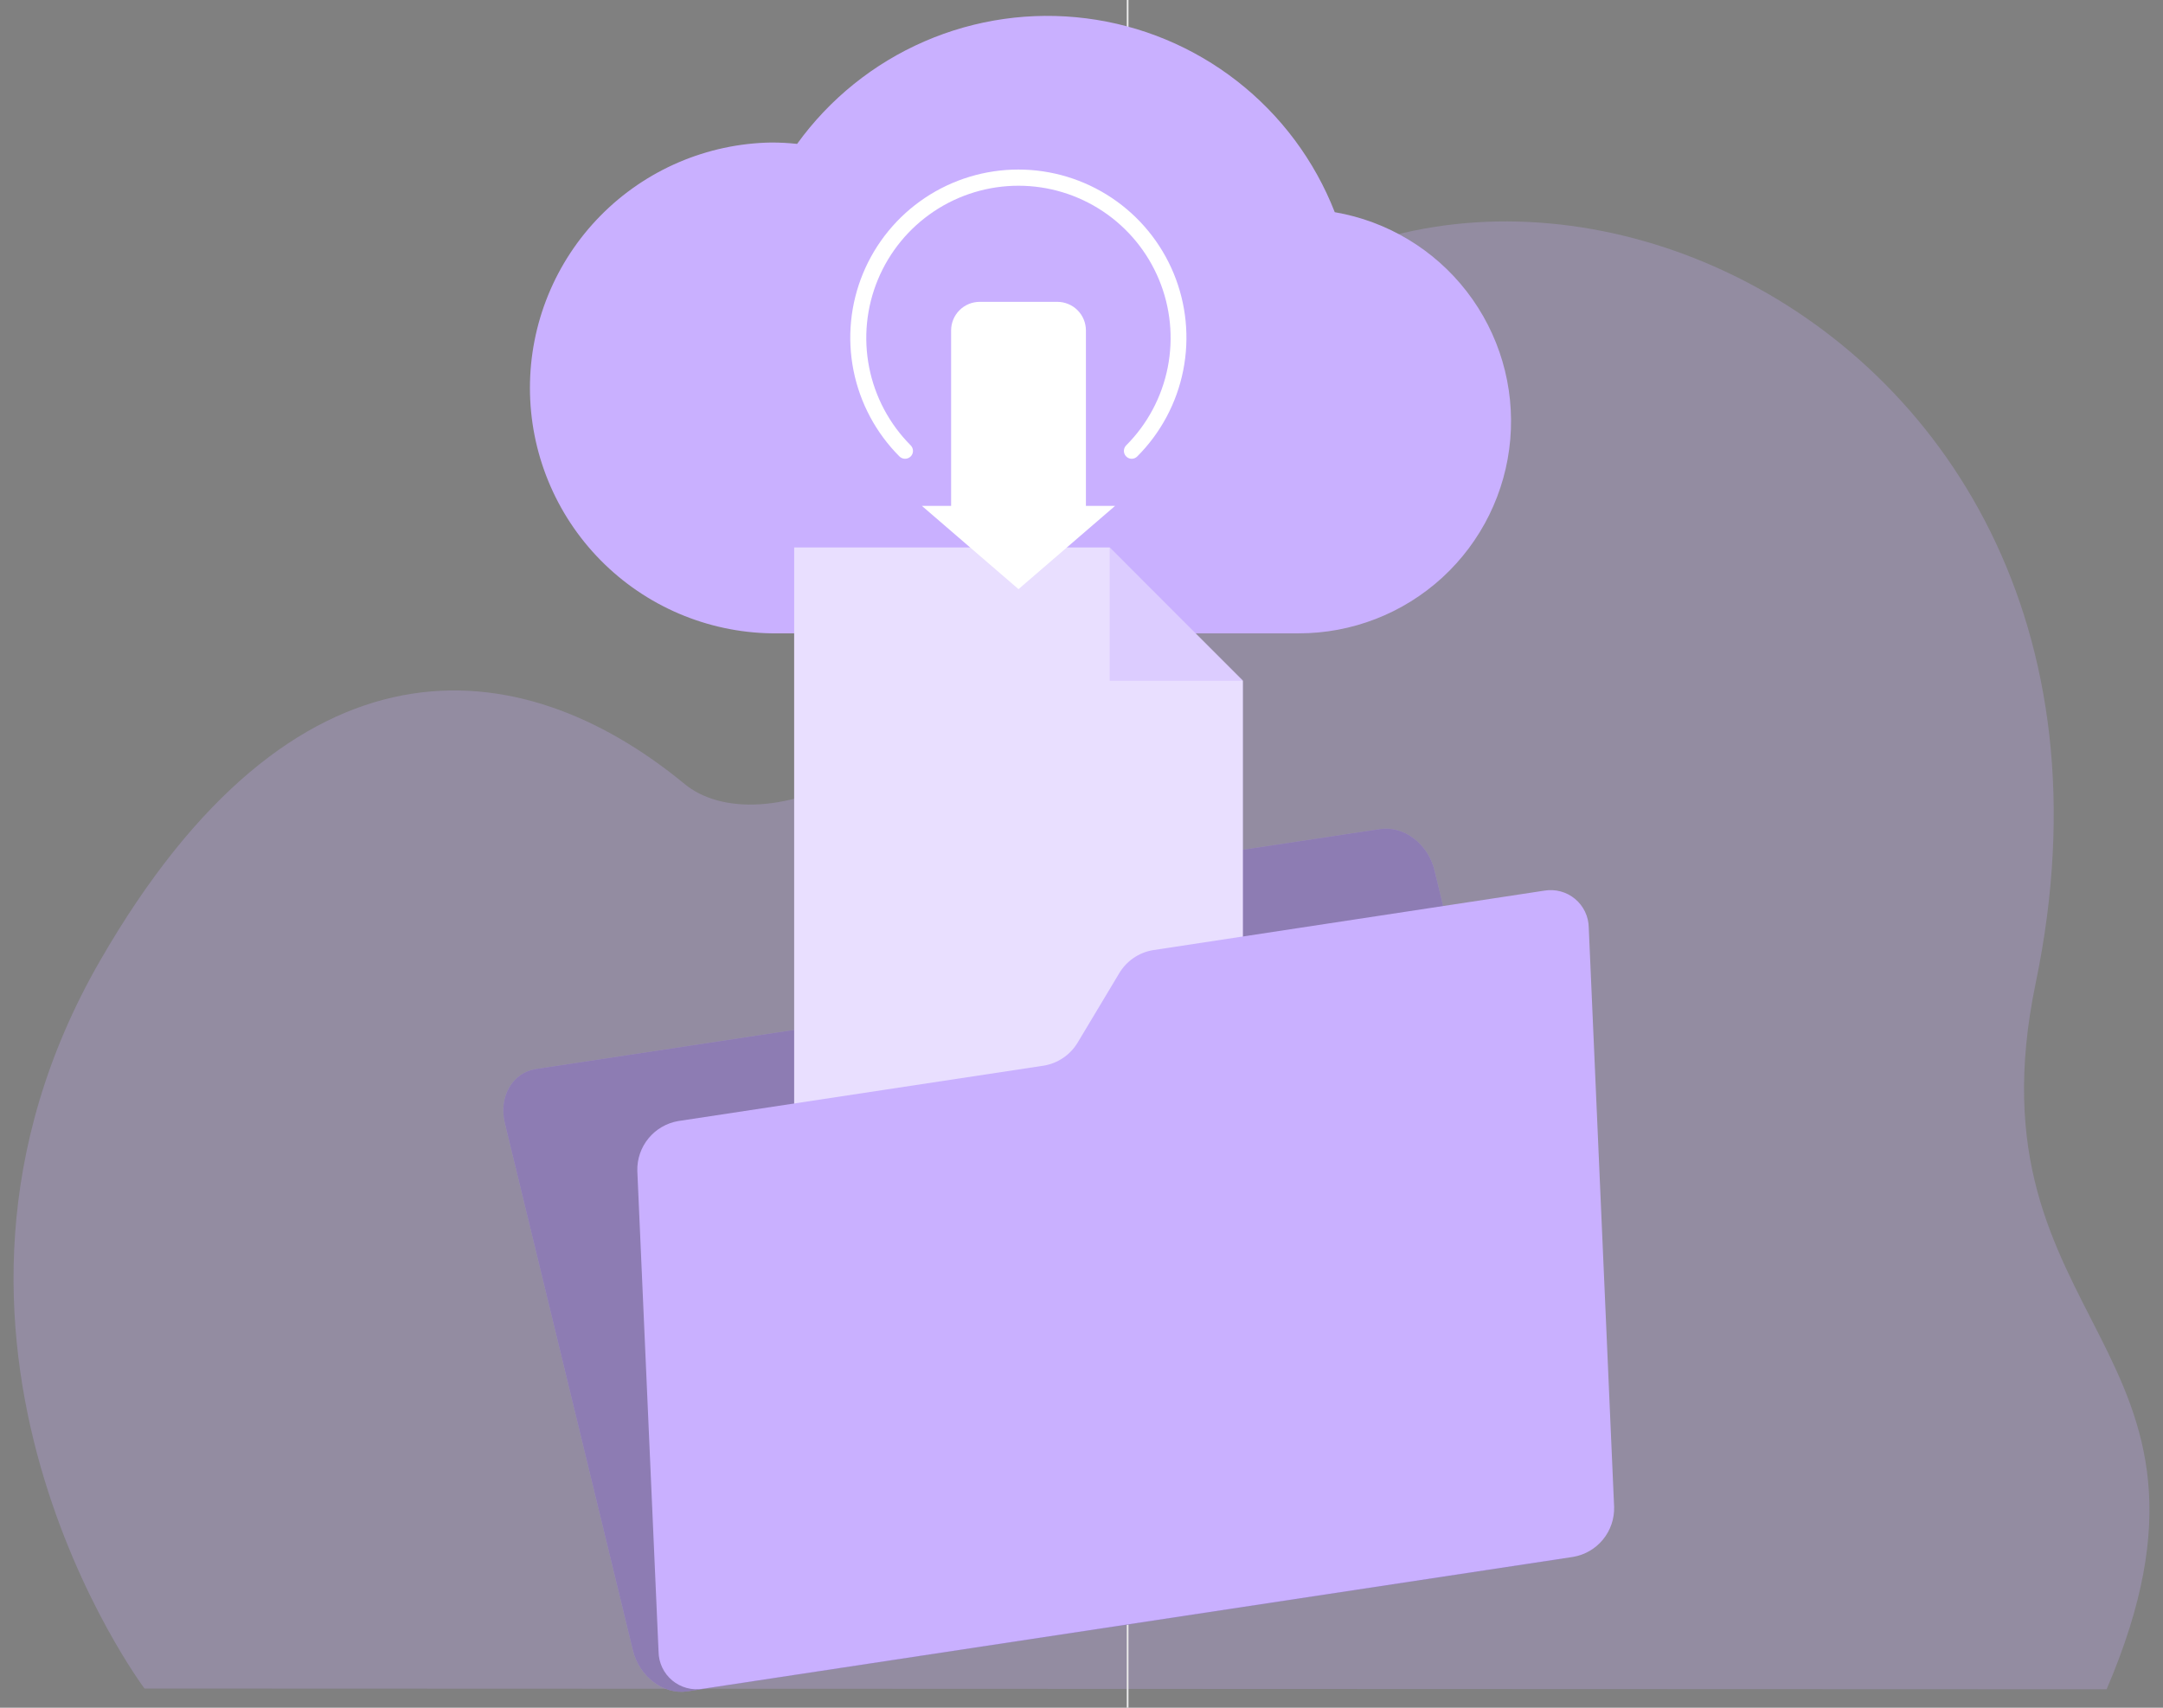 <svg width="190" height="150" viewBox="0 0 190 150" fill="none" xmlns="http://www.w3.org/2000/svg">
<rect x="0" y="0" width="190" height="150" fill="#808080" stroke="none"/>
<g clip-path="url(#clip0_2407_4031)">
<path opacity="0.26" d="M12.694 148.315C12.694 148.315 -10.357 117.612 8.796 84.372C25.79 54.879 45.603 56.895 60.14 68.864C66.331 73.961 84.182 69.491 99.375 39.482C120.094 -1.445 191.914 23.377 178.819 86.343C172.482 116.813 198.105 117.921 185.049 148.379L12.694 148.315Z" fill="#C9B0FF"/>
<path d="M95.7 156.18H-20.154C-21.061 156.178 -21.931 155.817 -22.572 155.174C-23.214 154.532 -23.574 153.662 -23.574 152.754V-10.104C-23.566 -11.006 -23.202 -11.869 -22.562 -12.505C-21.922 -13.141 -21.056 -13.498 -20.154 -13.5H95.7C96.609 -13.5 97.48 -13.139 98.123 -12.496C98.765 -11.854 99.126 -10.983 99.126 -10.074V152.754C99.126 153.663 98.765 154.534 98.123 155.177C97.48 155.819 96.609 156.18 95.7 156.18ZM-20.154 -13.38C-21.021 -13.378 -21.853 -13.033 -22.466 -12.418C-23.079 -11.804 -23.424 -10.972 -23.424 -10.104V152.754C-23.424 153.622 -23.079 154.454 -22.466 155.068C-21.853 155.683 -21.021 156.028 -20.154 156.03H95.7C96.569 156.028 97.401 155.683 98.015 155.069C98.629 154.455 98.975 153.622 98.976 152.754V-10.104C98.975 -10.972 98.629 -11.805 98.015 -12.419C97.401 -13.033 96.569 -13.378 95.7 -13.38H-20.154Z" fill="#EBEBEB"/>
<path d="M84.243 80.235L81.826 86.835C81.627 87.404 81.279 87.909 80.817 88.296C80.355 88.684 79.797 88.939 79.203 89.035L47.084 93.897C45.012 94.214 43.786 96.342 44.349 98.648L55.594 144.952C56.151 147.263 58.289 148.878 60.361 148.566L136.813 136.987C138.884 136.67 140.11 134.548 139.553 132.237L126.002 76.437C125.445 74.126 123.307 72.51 121.235 72.822L86.866 78.007C86.268 78.106 85.708 78.365 85.246 78.758C84.784 79.15 84.437 79.661 84.243 80.235Z" fill="#C9B0FF"/>
<path opacity="0.3" d="M84.243 80.235L81.826 86.835C81.627 87.404 81.279 87.909 80.817 88.296C80.355 88.684 79.797 88.939 79.203 89.035L47.084 93.897C45.012 94.214 43.786 96.342 44.349 98.648L55.594 144.952C56.151 147.263 58.289 148.878 60.361 148.566L136.813 136.987C138.884 136.67 140.11 134.548 139.553 132.237L126.002 76.437C125.445 74.126 123.307 72.51 121.235 72.822L86.866 78.007C86.268 78.106 85.708 78.365 85.246 78.758C84.784 79.15 84.437 79.661 84.243 80.235Z" fill="black"/>
<path d="M67.763 12.517C68.516 12.518 69.269 12.559 70.019 12.639C72.87 8.688 76.733 5.579 81.202 3.638C85.671 1.697 90.581 0.997 95.415 1.611C100.248 2.225 104.827 4.13 108.669 7.127C112.511 10.123 115.474 14.099 117.247 18.638C121.851 19.426 125.99 21.915 128.845 25.61C131.701 29.306 133.064 33.94 132.664 38.593C132.265 43.246 130.132 47.58 126.689 50.735C123.246 53.89 118.743 55.637 114.073 55.63H67.763C62.106 55.539 56.711 53.228 52.743 49.195C48.774 45.162 46.55 39.731 46.55 34.073C46.55 28.415 48.774 22.984 52.743 18.952C56.711 14.919 62.106 12.608 67.763 12.517Z" fill="#C9B0FF"/>
<path d="M69.762 48.089V101.834H109.171V59.79L97.476 48.089H69.762Z" fill="#C9B0FF"/>
<path opacity="0.6" d="M69.762 48.089V101.834H109.171V59.79L97.476 48.089H69.762Z" fill="white"/>
<path opacity="0.4" d="M97.476 59.79V48.089L109.171 59.79H97.476Z" fill="#C9B0FF"/>
<path d="M98.3 85.51L94.663 91.575C94.343 92.109 93.911 92.567 93.397 92.916C92.882 93.267 92.297 93.501 91.683 93.602L59.57 98.47C58.546 98.647 57.621 99.187 56.962 99.991C56.303 100.795 55.956 101.808 55.983 102.847L57.849 145.086C57.856 145.568 57.967 146.042 58.175 146.477C58.382 146.912 58.682 147.297 59.052 147.606C59.422 147.914 59.855 148.139 60.32 148.264C60.786 148.39 61.273 148.413 61.748 148.333L138.199 136.748C139.223 136.571 140.149 136.031 140.807 135.227C141.466 134.423 141.813 133.409 141.786 132.371L139.558 81.477C139.551 80.996 139.44 80.521 139.233 80.086C139.025 79.651 138.726 79.266 138.355 78.957C137.985 78.649 137.552 78.424 137.087 78.299C136.622 78.173 136.135 78.15 135.66 78.23L101.263 83.46C100.649 83.565 100.066 83.803 99.554 84.157C99.043 84.511 98.614 84.973 98.3 85.51Z" fill="#C9B0FF"/>
<path d="M99.419 40.297C99.282 40.298 99.148 40.258 99.034 40.182C98.92 40.106 98.831 39.998 98.778 39.871C98.725 39.745 98.712 39.605 98.739 39.471C98.766 39.336 98.832 39.213 98.929 39.116C100.794 37.245 102.063 34.863 102.575 32.272C103.087 29.68 102.819 26.995 101.806 24.555C100.793 22.115 99.08 20.031 96.883 18.564C94.686 17.097 92.103 16.314 89.461 16.314C86.82 16.314 84.237 17.097 82.04 18.564C79.843 20.031 78.13 22.115 77.117 24.555C76.104 26.995 75.836 29.68 76.348 32.272C76.86 34.863 78.129 37.245 79.993 39.116C80.058 39.18 80.109 39.257 80.144 39.341C80.179 39.425 80.197 39.515 80.197 39.606C80.197 39.697 80.179 39.788 80.144 39.872C80.109 39.956 80.058 40.032 79.993 40.096C79.862 40.224 79.686 40.296 79.503 40.296C79.32 40.296 79.144 40.224 79.013 40.096C76.948 38.032 75.542 35.401 74.972 32.537C74.403 29.673 74.695 26.704 75.812 24.006C76.93 21.308 78.822 19.002 81.25 17.38C83.678 15.758 86.533 14.892 89.453 14.892C92.373 14.892 95.228 15.758 97.656 17.38C100.084 19.002 101.976 21.308 103.094 24.006C104.211 26.704 104.504 29.673 103.934 32.537C103.364 35.401 101.958 38.032 99.893 40.096C99.767 40.222 99.597 40.294 99.419 40.297Z" fill="white"/>
<path d="M95.388 44.435V29.024C95.388 28.358 95.123 27.719 94.652 27.248C94.181 26.777 93.542 26.513 92.876 26.513H86.059C85.393 26.513 84.754 26.777 84.283 27.248C83.812 27.719 83.547 28.358 83.547 29.024V44.435H80.98L89.467 51.748L97.95 44.435H95.388Z" fill="white"/>
</g>
<defs>
<clipPath id="clip0_2407_4031">
<rect width="190" height="150" fill="white"/>
</clipPath>
</defs>
</svg>
